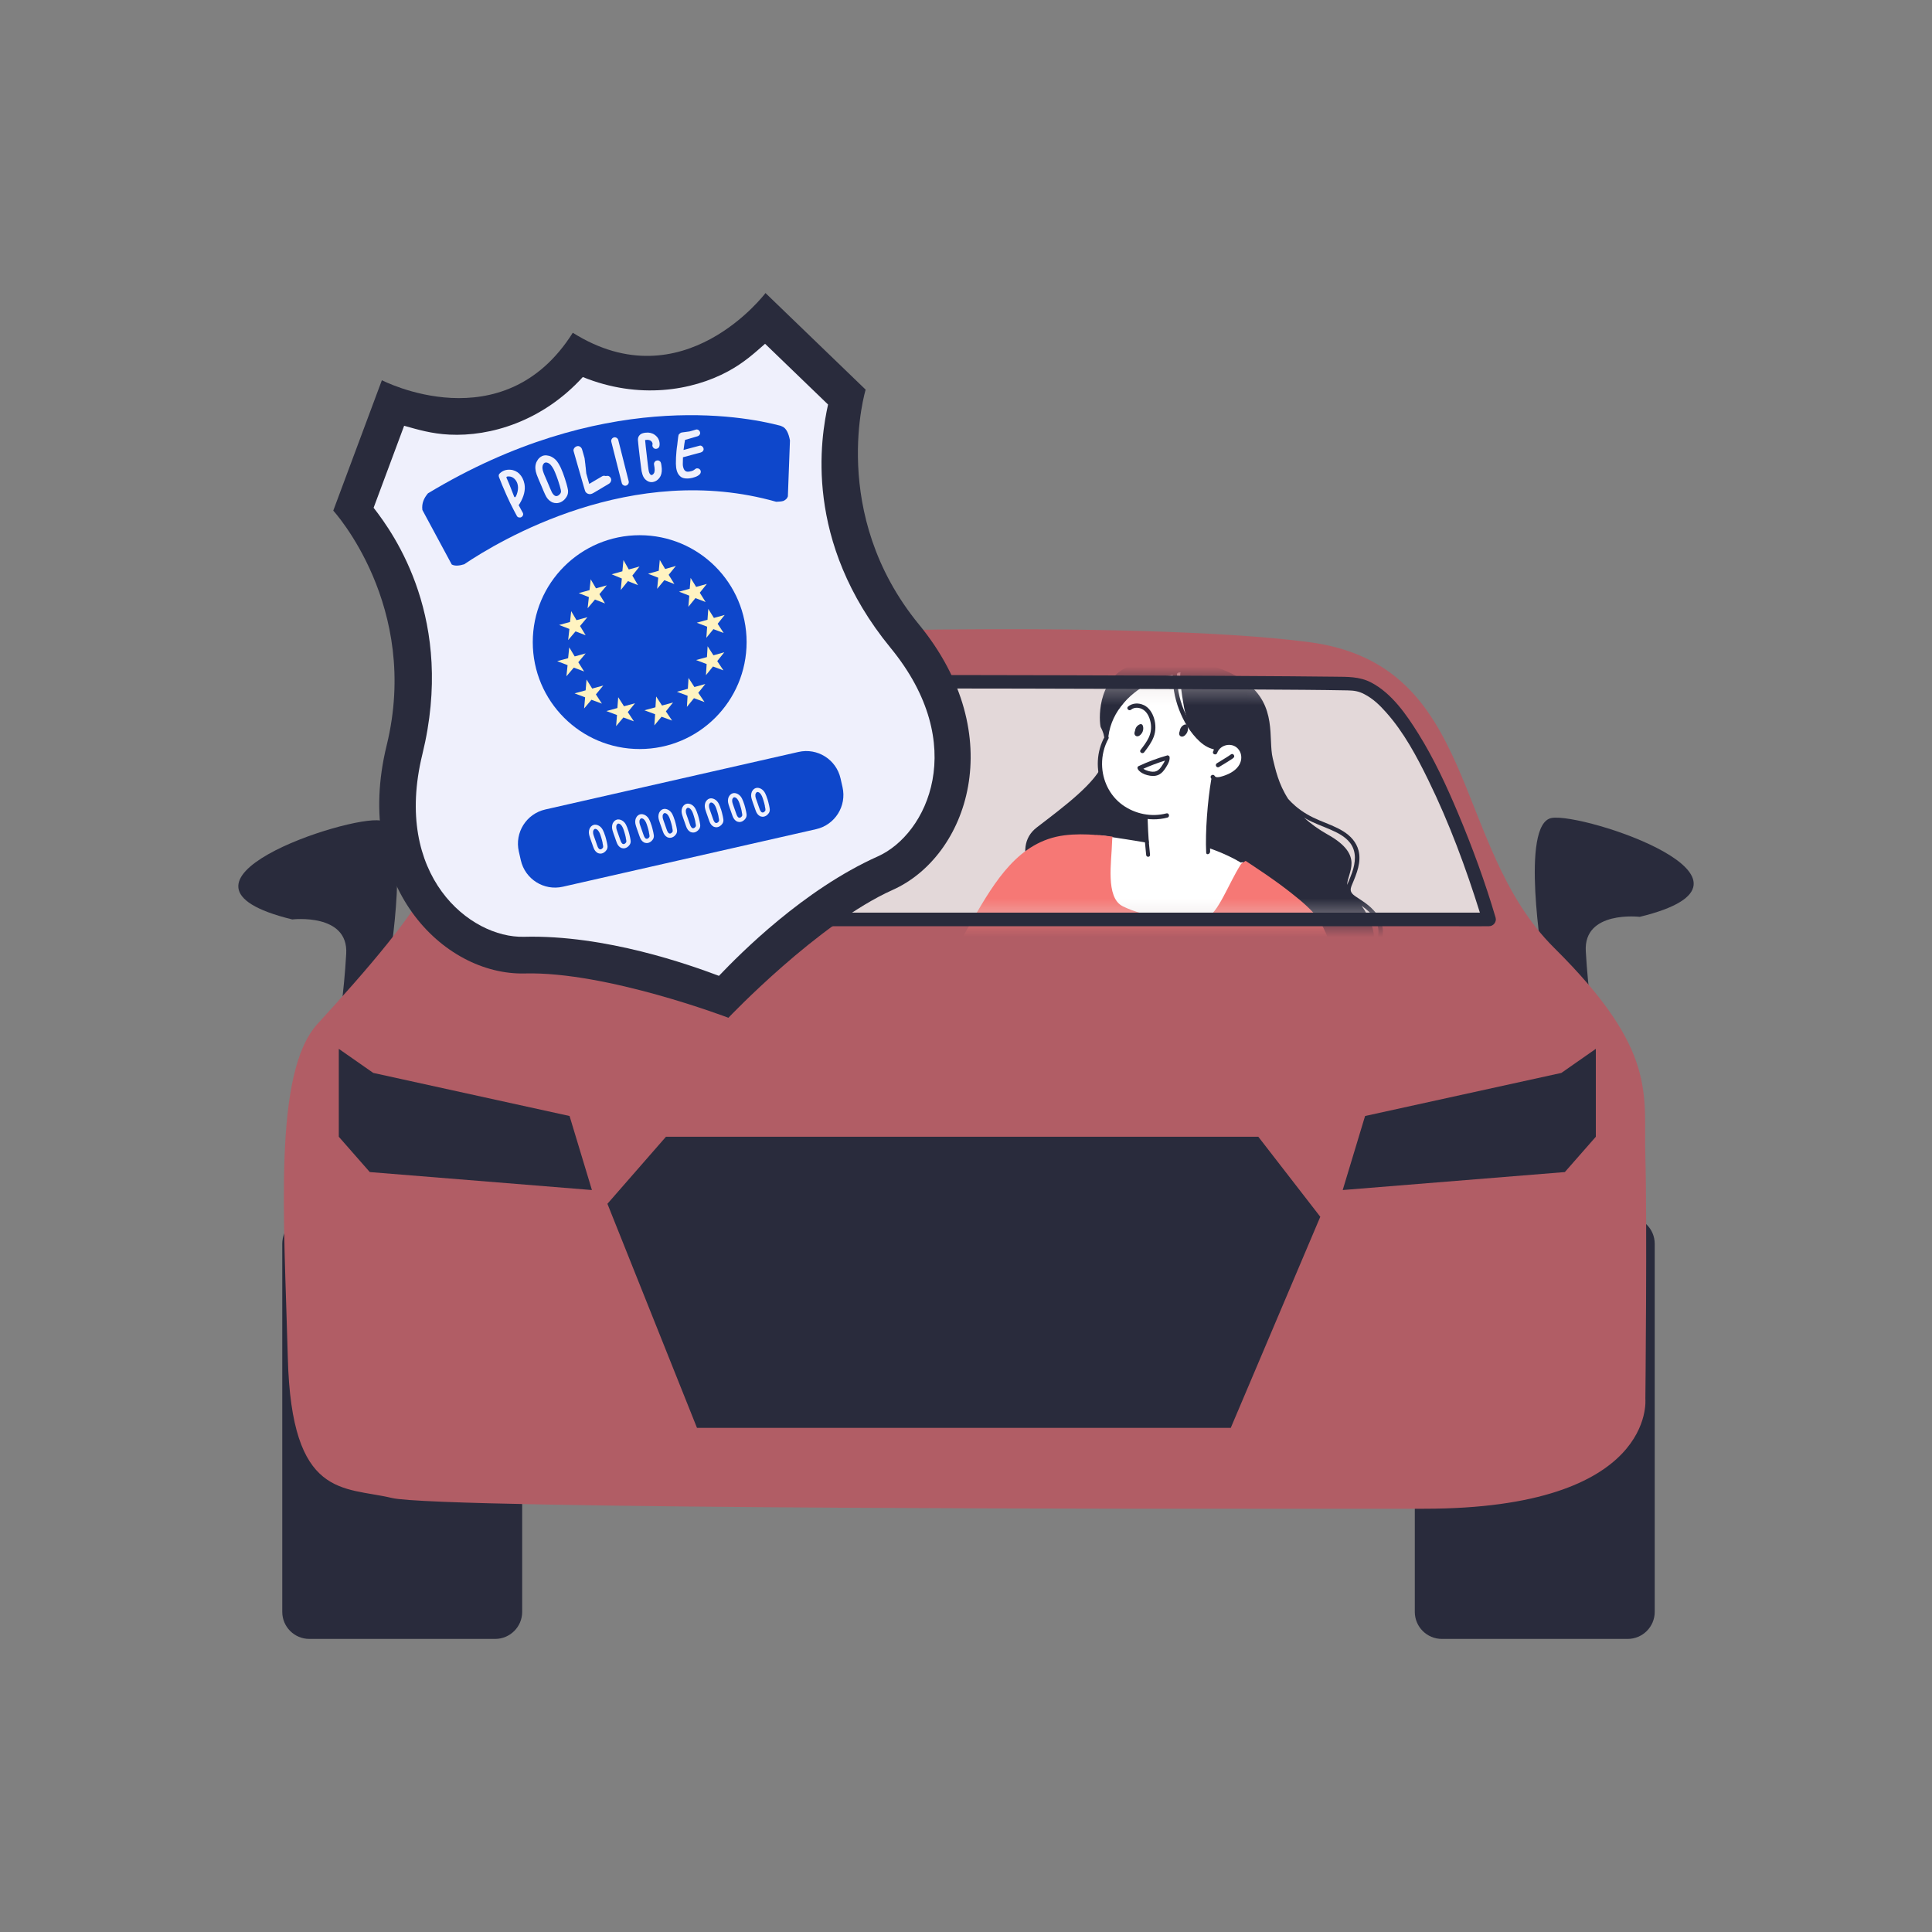 <svg width="100" height="100" viewBox="0 0 100 100" fill="none" xmlns="http://www.w3.org/2000/svg">
<rect x="0" y="0" width="100" height="100" fill="#808080" stroke="none"/>
<path d="M25.628 62.98H16.01C15.237 62.98 14.61 63.607 14.61 64.38V83.43C14.61 84.203 15.237 84.83 16.01 84.83H25.628C26.401 84.83 27.028 84.203 27.028 83.43V64.38C27.028 63.607 26.401 62.98 25.628 62.98Z" fill="#292B3C"/>
<path d="M84.248 62.98H74.63C73.857 62.98 73.23 63.607 73.23 64.38V83.43C73.23 84.203 73.857 84.83 74.63 84.83H84.248C85.021 84.83 85.648 84.203 85.648 83.43V64.38C85.648 63.607 85.021 62.98 84.248 62.98Z" fill="#292B3C"/>
<path d="M79.858 49.744C79.858 49.744 78.662 42.624 80.314 42.338C81.966 42.054 92.62 45.568 84.872 47.456C84.872 47.456 81.96 47.11 82.08 49.232C82.2 51.354 82.464 52.86 82.464 52.86L79.858 49.744Z" fill="#292B3C"/>
<path d="M20.142 49.878C20.142 49.878 21.338 42.758 19.686 42.472C18.034 42.188 7.38 45.702 15.128 47.59C15.128 47.59 18.04 47.244 17.92 49.366C17.8 51.488 17.536 52.994 17.536 52.994L20.142 49.878Z" fill="#292B3C"/>
<path d="M64.636 78.092C64.636 78.092 22.79 78.136 20.288 77.536C17.786 76.936 15.09 77.61 14.898 70.294C14.706 62.978 14.128 55.52 16.438 52.992C18.748 50.464 21.828 47 22.406 45.17C22.984 43.34 25.872 33.812 31.742 33.234C37.614 32.656 58.886 32.078 67.742 33.234C76.598 34.39 75.058 43.722 80.448 49.066C85.838 54.41 85.068 56.624 85.164 59.898C85.26 63.17 85.164 72.412 85.164 72.412C85.164 72.412 85.732 78.092 73.704 78.092C61.676 78.092 64.634 78.092 64.634 78.092H64.636Z" fill="#B15D65"/>
<path d="M36.076 73.906H63.704L68.338 62.98L65.13 58.838H34.47L31.44 62.308L36.076 73.906Z" fill="#292B3C"/>
<path d="M69.498 61.596L70.656 57.764L80.816 55.534L82.6 54.288V58.838L80.996 60.666L69.498 61.596Z" fill="#292B3C"/>
<path d="M30.638 61.596L29.48 57.764L19.32 55.534L17.536 54.288V58.838L19.14 60.666L30.638 61.596Z" fill="#292B3C"/>
<path opacity="0.86" d="M23.33 47.59H77.074C77.074 47.59 73.508 35.48 69.944 35.392C66.38 35.304 32.6 35.214 31.442 35.392C30.284 35.57 28.21 35.3 23.332 47.59H23.33Z" fill="#ECECEC"/>
<mask id="mask0_13167_265142" style="mask-type:luminance" maskUnits="userSpaceOnUse" x="23" y="35" width="55" height="13">
<path d="M23.33 47.59H77.074C77.074 47.59 73.508 35.48 69.944 35.392C66.38 35.304 32.6 35.214 31.442 35.392C30.284 35.57 28.21 35.3 23.332 47.59H23.33Z" fill="white"/>
</mask>
<g mask="url(#mask0_13167_265142)">
<path d="M71.57 48.068C71.518 47.574 71.2 47.17 70.828 46.862C70.626 46.696 70.404 46.56 70.188 46.414C70.096 46.352 69.996 46.282 69.944 46.182C69.87 46.044 69.938 45.892 69.994 45.758C70.222 45.22 70.47 44.616 70.318 44.024C70.206 43.588 69.9 43.258 69.524 43.026C69.136 42.786 68.704 42.634 68.284 42.458C67.838 42.272 67.424 42.04 67.056 41.724C66.922 41.61 66.796 41.486 66.678 41.356C66.17 40.572 66.016 39.816 65.878 39.254C65.63 38.242 66.126 36.522 64.484 35.308C62.844 34.094 59.692 33.706 58.164 34.616C56.636 35.526 56.938 37.666 56.98 37.652C56.98 37.652 57.428 38.404 57.112 39.44C56.794 40.474 55.042 41.772 53.664 42.828C52.286 43.884 53.454 46.126 55.516 47.834C57.578 49.542 67.024 51.738 69.71 50.43C70.11 50.234 70.41 50.018 70.626 49.788C71.244 49.48 71.642 48.762 71.57 48.07V48.068ZM68.738 43.206C68.236 42.922 67.828 42.624 67.496 42.318C67.534 42.342 67.572 42.364 67.612 42.386C68.004 42.608 68.434 42.752 68.846 42.932C69.226 43.096 69.624 43.294 69.882 43.63C70.226 44.082 70.162 44.648 69.986 45.156C69.936 45.298 69.88 45.438 69.822 45.578C69.79 45.652 69.756 45.728 69.73 45.804C69.726 45.162 70.662 44.29 68.738 43.204V43.206ZM70.48 46.886C70.748 47.076 70.996 47.286 71.17 47.576C71.478 48.086 71.368 48.744 71.008 49.196C71.32 48.388 70.922 47.516 70.48 46.886Z" fill="#292B3C"/>
<path d="M62.554 43.864C62.406 43.814 62.75 40.34 62.832 40.35C62.832 40.35 64.352 40.298 64.356 39.388C64.36 38.476 63.584 38.426 63.406 38.478C63.23 38.528 62.968 38.86 62.968 38.86C62.968 38.86 61.564 38.204 61.282 36.596C61 34.988 61.106 34.796 61.106 34.796C61.106 34.796 59.15 35.09 58.476 35.972C57.802 36.854 57.608 36.998 57.514 37.334C57.418 37.67 57.37 37.962 57.37 37.962C57.37 37.962 56.016 40.006 57.812 41.566C58.652 42.296 59.286 42.192 59.286 42.192L59.344 43.536L56.902 43.232L57.236 45.92L58.144 47.522L60.544 48.026H62.66L63.446 46.942L64.236 45.314L64.356 44.656L63.278 44.04L62.556 43.866L62.554 43.864Z" fill="white"/>
<path d="M60.827 34.668C59.437 34.956 58.089 35.732 57.459 37.052C57.3 37.382 57.197 37.728 57.148 38.092C57.13 38.234 57.352 38.24 57.373 38.098C57.544 36.79 58.542 35.772 59.711 35.254C60.084 35.088 60.478 34.968 60.88 34.886C61.02 34.856 60.971 34.638 60.831 34.668H60.827Z" fill="#292B3C"/>
<path d="M60.374 42.1C59.594 42.306 58.744 42.13 58.094 41.658C57.428 41.174 57.052 40.382 57.042 39.564C57.038 39.102 57.146 38.642 57.372 38.238C57.442 38.112 57.254 37.992 57.184 38.118C56.748 38.896 56.708 39.854 57.046 40.674C57.382 41.492 58.116 42.09 58.966 42.312C59.444 42.436 59.95 42.444 60.426 42.318C60.564 42.282 60.514 42.064 60.376 42.1H60.374Z" fill="#292B3C"/>
<path d="M64.328 38.718C64.148 38.444 63.836 38.294 63.512 38.334C63.186 38.376 62.896 38.598 62.786 38.908C62.738 39.044 62.952 39.11 63 38.974C63.156 38.538 63.754 38.408 64.07 38.746C64.258 38.946 64.296 39.236 64.194 39.486C64.09 39.738 63.87 39.918 63.632 40.036C63.484 40.11 63.324 40.168 63.164 40.208C63.078 40.228 62.924 40.258 62.872 40.162C62.804 40.036 62.606 40.14 62.674 40.266C62.84 40.57 63.258 40.424 63.506 40.332C63.84 40.208 64.162 40.008 64.34 39.69C64.512 39.386 64.524 39.014 64.33 38.716L64.328 38.718Z" fill="#292B3C"/>
<path d="M63.832 39.044C63.776 39.008 63.716 39.03 63.678 39.078C63.704 39.046 63.666 39.082 63.656 39.088C63.642 39.098 63.628 39.106 63.614 39.116C63.584 39.136 63.554 39.156 63.524 39.174C63.466 39.212 63.408 39.248 63.35 39.284C63.23 39.358 63.11 39.43 62.99 39.504C62.938 39.536 62.914 39.6 62.944 39.656C62.97 39.708 63.044 39.734 63.094 39.702C63.224 39.624 63.354 39.546 63.482 39.466C63.546 39.426 63.608 39.386 63.67 39.346C63.738 39.302 63.816 39.262 63.866 39.2C63.904 39.154 63.878 39.076 63.832 39.046V39.044Z" fill="#292B3C"/>
<path d="M62.966 38.58C62.408 38.53 61.994 37.998 61.708 37.566C61.36 37.04 61.12 36.448 61.002 35.828C60.934 35.472 60.91 35.11 60.928 34.748C60.934 34.604 60.712 34.598 60.704 34.742C60.672 35.424 60.788 36.104 61.032 36.74C61.262 37.338 61.616 37.94 62.092 38.376C62.336 38.6 62.624 38.772 62.96 38.802C63.104 38.816 63.11 38.592 62.966 38.578V38.58Z" fill="#292B3C"/>
<path d="M61.406 37.508C61.392 37.5 61.378 37.496 61.362 37.496C61.342 37.496 61.324 37.5 61.306 37.508C61.226 37.538 61.154 37.606 61.112 37.682C61.084 37.734 61.068 37.788 61.062 37.844C61.05 37.878 61.038 37.91 61.034 37.948C61.028 37.996 61.042 38.046 61.074 38.082C61.122 38.136 61.2 38.138 61.262 38.108C61.322 38.078 61.374 38.026 61.412 37.97C61.446 37.922 61.47 37.864 61.48 37.806C61.494 37.732 61.494 37.654 61.468 37.582C61.456 37.548 61.44 37.522 61.406 37.506V37.508Z" fill="#292B3C"/>
<path d="M59.092 37.492C59.078 37.484 59.064 37.48 59.048 37.48C59.028 37.48 59.01 37.484 58.992 37.492C58.912 37.522 58.84 37.59 58.798 37.666C58.77 37.718 58.754 37.772 58.748 37.828C58.736 37.862 58.724 37.894 58.72 37.932C58.714 37.98 58.728 38.03 58.76 38.066C58.808 38.12 58.886 38.122 58.948 38.092C59.008 38.062 59.06 38.01 59.098 37.954C59.132 37.906 59.156 37.848 59.166 37.79C59.18 37.716 59.18 37.638 59.154 37.566C59.142 37.532 59.126 37.506 59.092 37.49V37.492Z" fill="#292B3C"/>
<path d="M59.196 36.494C58.934 36.37 58.618 36.382 58.39 36.57C58.278 36.662 58.43 36.826 58.542 36.734C58.72 36.588 58.984 36.612 59.17 36.732C59.392 36.874 59.504 37.14 59.554 37.388C59.608 37.66 59.576 37.926 59.458 38.178C59.348 38.41 59.19 38.614 59.036 38.816C58.948 38.93 59.138 39.05 59.224 38.936C59.414 38.688 59.604 38.434 59.716 38.138C59.83 37.834 59.828 37.5 59.736 37.19C59.65 36.902 59.478 36.624 59.198 36.492L59.196 36.494Z" fill="#292B3C"/>
<path d="M60.404 39.104C59.9 39.248 59.408 39.432 58.934 39.654C58.864 39.686 58.862 39.758 58.894 39.808C58.898 39.818 58.902 39.828 58.91 39.836C59.024 39.986 59.2 40.072 59.378 40.12C59.572 40.172 59.778 40.19 59.964 40.106C60.138 40.026 60.262 39.866 60.358 39.706C60.456 39.546 60.558 39.378 60.538 39.184C60.532 39.126 60.456 39.086 60.404 39.1V39.104ZM60.158 39.61C60.084 39.73 59.994 39.852 59.86 39.91C59.726 39.97 59.57 39.944 59.432 39.906C59.34 39.88 59.254 39.844 59.18 39.79C59.544 39.628 59.916 39.488 60.296 39.37C60.262 39.458 60.198 39.544 60.158 39.61Z" fill="#292B3C"/>
<path d="M62.897 40.348C62.712 41.42 62.583 43.01 62.636 44.064C62.645 44.21 62.438 44.28 62.432 44.132C62.379 43.056 62.505 41.448 62.693 40.354C62.718 40.204 62.925 40.198 62.898 40.348H62.897Z" fill="#292B3C"/>
<path d="M59.202 42.29C59.202 42.36 59.204 42.43 59.206 42.502C59.214 42.802 59.228 43.102 59.248 43.402C59.252 43.47 59.258 43.538 59.264 43.608C59.282 43.824 59.302 44.042 59.326 44.258C59.34 44.386 59.54 44.372 59.526 44.244C59.504 44.042 59.484 43.84 59.468 43.636C59.462 43.568 59.458 43.5 59.452 43.432C59.432 43.144 59.418 42.856 59.408 42.566C59.406 42.496 59.404 42.428 59.402 42.358C59.334 42.34 59.268 42.318 59.2 42.294L59.202 42.29Z" fill="#292B3C"/>
<path d="M62.534 43.674L62.462 43.86C62.476 43.866 63.372 44.138 64.236 44.652C64.302 44.616 64.366 44.576 64.43 44.536C63.508 43.974 62.55 43.678 62.534 43.674Z" fill="#292B3C"/>
<path d="M57.302 43.086C57.314 43.156 57.328 43.228 57.346 43.296C58.016 43.396 58.684 43.504 59.224 43.594C59.308 43.608 59.388 43.62 59.466 43.634C59.456 43.564 59.446 43.494 59.436 43.424C59.358 43.412 59.278 43.398 59.194 43.384C58.644 43.294 57.972 43.186 57.3 43.086H57.302Z" fill="#292B3C"/>
<path d="M54.456 53.926C55.054 55.384 55.648 56.844 56.258 58.296C56.388 58.604 56.544 58.914 56.824 59.116C57.096 59.312 57.442 59.376 57.764 59.438C58.44 59.572 59.126 59.65 59.816 59.664C61.214 59.696 62.628 59.484 63.948 59.018C64.498 58.824 65.086 58.536 65.358 57.992C65.616 57.472 65.498 56.896 65.398 56.352C65.348 56.078 65.302 55.802 65.324 55.522C65.35 55.194 65.504 54.92 65.68 54.652C66.046 54.094 66.372 53.518 66.642 52.908C67.178 51.688 67.51 50.342 67.542 49.008C67.572 47.822 67.238 46.5 66.24 45.782C66.246 45.782 66.254 45.784 66.26 45.784C65.752 45.412 65.216 45.048 64.73 44.728C64.642 44.67 64.556 44.616 64.474 44.56C64.39 44.62 64.28 44.654 64.224 44.742C63.602 45.708 63.022 47.338 62.438 47.492C61.286 47.794 59.218 47.464 58.108 46.906C57.208 46.456 57.538 44.58 57.56 43.592C57.562 43.496 57.57 43.398 57.584 43.302C57.492 43.29 57.398 43.278 57.3 43.268C57.292 43.266 57.284 43.264 57.276 43.264C57.104 43.244 56.924 43.226 56.74 43.214C56.604 43.252 56.46 43.268 56.322 43.28C55.894 43.314 55.45 43.316 55.096 43.524C54.97 43.598 54.854 43.7 54.756 43.838C54.658 43.976 54.586 44.128 54.496 44.27C54.408 44.41 54.302 44.532 54.19 44.652C53.954 44.902 53.732 45.146 53.582 45.458C53.288 46.072 53.172 46.792 53.102 47.466C53.028 48.174 53.04 48.888 53.134 49.594C53.33 51.098 53.886 52.526 54.458 53.922L54.456 53.926Z" fill="#F67875"/>
<path d="M53.48 55.238C53.546 55.308 53.61 55.38 53.676 55.45C53.736 55.374 53.796 55.298 53.856 55.22C54.596 54.26 55.284 53.26 55.876 52.198C55.902 52.152 55.9 52.108 55.882 52.068C56.232 51.44 56.526 50.78 56.758 50.098C57.216 48.744 57.434 47.304 57.382 45.876C57.354 45.074 57.252 44.2 56.876 43.476C56.812 43.354 56.726 43.278 56.608 43.246C56.652 43.238 56.696 43.228 56.74 43.216C56.192 43.176 55.638 43.166 55.092 43.236C52.722 43.536 51.488 45.648 50.396 47.512C49.942 48.288 49.404 49.252 48.88 50.214C48.834 50.3 46.62 54.28 46.574 54.364C46.574 54.364 45.868 56.028 45.83 56.622C45.792 57.216 45.416 58.024 46.048 59.238C46.68 60.452 48.2 60.748 48.2 60.748L53.484 55.234L53.48 55.238Z" fill="#F67875"/>
<path d="M63.456 55.746L63.414 55.462L63.088 53.26C63.082 53.25 63.078 53.238 63.076 53.224C62.836 51.712 62.114 50.174 62.556 48.63C62.76 47.918 63.192 47.284 63.722 46.77C64.01 46.492 64.33 46.236 64.682 46.044C65.008 45.866 65.356 45.768 65.72 45.756C65.788 45.754 65.858 45.754 65.928 45.756C66.04 45.762 66.15 45.772 66.26 45.788C66.448 45.924 66.632 46.062 66.806 46.2C67.452 46.702 67.994 47.192 68.246 47.578C68.98 48.702 69.388 50.712 69.78 52.656C69.848 52.99 69.916 53.324 69.984 53.654C70.084 54.128 70.202 54.696 70.296 55.318C70.31 55.412 70.324 55.508 70.338 55.606C70.338 55.606 70.492 56.58 70.456 57.334C70.42 58.088 70.42 58.798 70.144 59.512C69.868 60.226 69.606 61.09 68.806 61.714C68.006 62.338 67.748 62.738 66.126 63.162C64.504 63.586 61.78 63.162 61.78 63.162C61.78 63.162 62.38 58.116 61.888 57.656C61.888 57.656 63.82 57.714 63.884 57.456C63.948 57.198 63.452 55.75 63.452 55.75L63.456 55.746Z" fill="#F67875"/>
</g>
<path d="M23.33 47.94H41.522C44.098 47.94 46.676 47.94 49.252 47.94H74.886C75.586 47.94 76.286 47.952 76.986 47.94C77.016 47.94 77.044 47.94 77.074 47.94C77.298 47.94 77.476 47.716 77.412 47.496C76.87 45.658 76.206 43.844 75.462 42.078C74.87 40.672 74.226 39.278 73.418 37.982C72.798 36.988 72.034 35.878 70.966 35.324C70.366 35.012 69.742 35.034 69.088 35.026C68.324 35.016 67.558 35.01 66.794 35.004C64.384 34.986 61.976 34.974 59.566 34.966C56.522 34.954 53.478 34.946 50.434 34.942C47.426 34.938 44.416 34.936 41.408 34.942C39.078 34.946 36.748 34.952 34.42 34.974C33.712 34.98 33.004 34.988 32.296 35.004C31.96 35.012 31.622 35.014 31.288 35.062C31.188 35.076 31.394 35.048 31.276 35.062C31.212 35.07 31.146 35.078 31.082 35.088C31.006 35.098 30.93 35.11 30.856 35.126C30.678 35.16 30.506 35.212 30.336 35.282C29.768 35.512 29.284 35.902 28.862 36.34C28.118 37.112 27.52 38.026 26.976 38.944C26.03 40.54 25.234 42.224 24.488 43.918C23.968 45.1 23.474 46.296 22.996 47.496C22.83 47.914 23.506 48.096 23.67 47.682C24.528 45.522 25.436 43.376 26.486 41.302C27.112 40.066 27.786 38.836 28.612 37.72C28.742 37.544 28.852 37.404 29.02 37.206C29.148 37.056 29.28 36.91 29.418 36.77C29.536 36.652 29.658 36.536 29.786 36.428C29.816 36.404 29.846 36.378 29.876 36.354C29.89 36.344 29.902 36.332 29.916 36.322C29.974 36.276 29.85 36.372 29.908 36.328C29.964 36.286 30.02 36.246 30.076 36.208C30.178 36.14 30.282 36.076 30.392 36.02C30.436 35.996 30.482 35.976 30.526 35.954C30.582 35.928 30.584 35.93 30.52 35.954C30.546 35.944 30.57 35.934 30.596 35.924C30.762 35.864 30.93 35.818 31.102 35.788C31.136 35.782 31.17 35.776 31.204 35.772C31.264 35.762 31.362 35.75 31.238 35.766C31.33 35.754 31.424 35.746 31.514 35.728C31.59 35.714 31.388 35.736 31.482 35.732C31.506 35.732 31.528 35.728 31.552 35.726C31.62 35.72 31.688 35.718 31.758 35.716C32.292 35.694 32.826 35.688 33.362 35.682C35.422 35.654 37.482 35.648 39.54 35.642C42.424 35.634 45.306 35.634 48.19 35.636C51.254 35.638 54.318 35.644 57.38 35.654C59.988 35.662 62.598 35.672 65.206 35.69C66.72 35.7 68.236 35.704 69.75 35.734C70.092 35.74 70.33 35.78 70.61 35.926C71.066 36.162 71.4 36.482 71.756 36.884C72.664 37.906 73.334 39.158 73.932 40.384C75.014 42.594 75.874 44.92 76.608 47.268C76.65 47.406 76.694 47.544 76.734 47.682L77.072 47.238H25.518C24.818 47.238 24.118 47.226 23.418 47.238C23.388 47.238 23.36 47.238 23.33 47.238C22.88 47.238 22.878 47.938 23.33 47.938V47.94Z" fill="#292B3C"/>
<path d="M29.648 17.222C26.046 22.942 19.766 19.68 19.766 19.68L17.25 26.43C17.25 26.43 21.782 31.368 20.012 38.588C18.244 45.808 22.93 50.496 27.166 50.386C31.402 50.276 37.702 52.68 37.702 52.68C37.702 52.68 42.344 47.79 46.212 46.058C50.08 44.326 52.282 38.074 47.568 32.326C42.852 26.578 44.806 20.168 44.806 20.168L39.622 15.168C39.622 15.168 35.366 20.822 29.646 17.222H29.648Z" fill="#292B3C"/>
<path d="M30.168 19.514C28.07 21.818 25.37 22.6 23.262 22.496C22.328 22.45 21.616 22.232 20.918 22.038L19.338 26.282C20.408 27.654 23.566 32.086 21.862 39.042C20.324 45.324 24.322 48.56 27.12 48.488C31.344 48.378 35.718 49.948 37.212 50.51C38.316 49.356 41.582 46.052 45.438 44.326C47.994 43.182 50.2 38.536 46.098 33.536C41.556 27.998 42.486 22.638 42.86 20.938L39.6 17.794C39.056 18.272 38.506 18.776 37.684 19.22C35.828 20.226 33.054 20.686 30.168 19.516V19.514Z" fill="#EFF0FC"/>
<path d="M40.558 25.924C40.618 25.896 40.672 25.858 40.72 25.806C40.744 25.772 40.764 25.734 40.78 25.694L40.888 22.798C40.826 22.454 40.702 22.148 40.466 22.066C40.44 22.058 40.418 22.046 40.394 22.036C38.432 21.516 31.086 20.14 22.15 25.536C21.948 25.778 21.818 26.046 21.862 26.396L23.382 29.218C23.548 29.308 23.78 29.282 24.024 29.208C25.848 27.978 32.728 23.856 40.176 25.972C40.306 25.964 40.448 25.962 40.556 25.926L40.558 25.924Z" fill="#0E47CB"/>
<path d="M41.332 38.92L28.223 41.899C27.244 42.121 26.632 43.094 26.854 44.072L26.958 44.528C27.18 45.506 28.153 46.119 29.131 45.897L42.241 42.918C43.219 42.696 43.831 41.723 43.609 40.745L43.506 40.289C43.283 39.311 42.31 38.698 41.332 38.92Z" fill="#0E47CB"/>
<path d="M33.11 38.77C36.166 38.77 38.644 36.292 38.644 33.236C38.644 30.18 36.166 27.702 33.11 27.702C30.054 27.702 27.576 30.18 27.576 33.236C27.576 36.292 30.054 38.77 33.11 38.77Z" fill="#0E47CB"/>
<path d="M32.546 29.476L33.102 29.322L32.73 29.792L33.024 30.29L32.502 30.078L32.13 30.54L32.186 29.944L31.66 29.724L32.214 29.57L32.27 28.988L32.546 29.476Z" fill="#FFF3C1"/>
<path d="M34.266 36.518L34.836 36.362L34.466 36.82L34.788 37.298L34.242 37.098L33.87 37.546L33.91 36.97L33.356 36.764L33.926 36.61L33.962 36.05L34.266 36.518Z" fill="#FFF3C1"/>
<path d="M35.942 35.56L36.508 35.404L36.142 35.86L36.466 36.338L35.92 36.138L35.554 36.588L35.59 36.012L35.038 35.806L35.604 35.652L35.638 35.09L35.942 35.56Z" fill="#FFF3C1"/>
<path d="M34.428 29.45L34.982 29.294L34.61 29.752L34.906 30.23L34.386 30.03L34.014 30.478L34.07 29.902L33.544 29.698L34.098 29.542L34.15 28.982L34.428 29.45Z" fill="#FFF3C1"/>
<path d="M36.032 30.378L36.586 30.224L36.22 30.68L36.522 31.16L35.996 30.958L35.63 31.408L35.678 30.832L35.148 30.626L35.7 30.472L35.746 29.912L36.032 30.378Z" fill="#FFF3C1"/>
<path d="M36.928 33.918L37.488 33.762L37.124 34.22L37.444 34.698L36.904 34.498L36.54 34.948L36.576 34.372L36.03 34.164L36.592 34.01L36.626 33.45L36.928 33.918Z" fill="#FFF3C1"/>
<path d="M36.952 31.984L37.51 31.83L37.146 32.286L37.458 32.764L36.926 32.564L36.56 33.014L36.602 32.438L36.064 32.232L36.62 32.078L36.66 31.516L36.952 31.984Z" fill="#FFF3C1"/>
<path d="M30.848 30.452L31.406 30.298L31.026 30.754L31.316 31.234L30.796 31.032L30.416 31.482L30.48 30.906L29.956 30.7L30.514 30.544L30.574 29.984L30.848 30.452Z" fill="#FFF3C1"/>
<path d="M29.84 32.1L30.404 31.946L30.022 32.402L30.314 32.882L29.79 32.68L29.408 33.13L29.472 32.554L28.94 32.348L29.504 32.194L29.564 31.632L29.84 32.1Z" fill="#FFF3C1"/>
<path d="M29.746 33.976L30.314 33.82L29.932 34.278L30.234 34.756L29.7 34.556L29.318 35.004L29.378 34.428L28.84 34.222L29.406 34.068L29.464 33.508L29.746 33.976Z" fill="#FFF3C1"/>
<path d="M30.652 35.64L31.224 35.484L30.844 35.942L31.154 36.42L30.614 36.22L30.234 36.67L30.286 36.094L29.74 35.888L30.312 35.732L30.36 35.172L30.652 35.64Z" fill="#FFF3C1"/>
<path d="M32.298 36.556L32.868 36.402L32.494 36.858L32.81 37.336L32.266 37.136L31.89 37.586L31.936 37.01L31.386 36.804L31.956 36.648L31.998 36.088L32.298 36.556Z" fill="#FFF3C1"/>
<path d="M26.878 24.52C27.014 24.658 27.104 24.832 27.146 25.048C27.206 25.36 27.12 25.708 26.888 26.088C26.876 26.108 26.86 26.126 26.844 26.142C26.9 26.248 26.956 26.354 27.014 26.458C27.022 26.472 27.03 26.484 27.036 26.496C27.04 26.502 27.044 26.512 27.052 26.524C27.058 26.538 27.064 26.548 27.066 26.556C27.084 26.594 27.084 26.632 27.066 26.676C27.048 26.72 27.018 26.75 26.982 26.768C26.946 26.788 26.904 26.792 26.858 26.782C26.812 26.772 26.78 26.75 26.758 26.714C26.706 26.62 26.654 26.522 26.602 26.422C26.462 26.158 26.334 25.892 26.214 25.622C26.056 25.268 25.928 24.96 25.83 24.7C25.802 24.624 25.81 24.564 25.854 24.518C26.002 24.364 26.192 24.296 26.422 24.314C26.508 24.32 26.59 24.342 26.67 24.378C26.75 24.414 26.82 24.462 26.88 24.52H26.878ZM26.786 25.046C26.754 24.94 26.7 24.85 26.622 24.778C26.546 24.706 26.454 24.666 26.35 24.66C26.238 24.654 26.194 24.678 26.218 24.734C26.262 24.828 26.304 24.924 26.344 25.022C26.384 25.12 26.434 25.246 26.492 25.398C26.552 25.55 26.59 25.648 26.606 25.69C26.64 25.774 26.686 25.748 26.74 25.61C26.764 25.548 26.782 25.486 26.794 25.424C26.822 25.288 26.82 25.162 26.784 25.046H26.786Z" fill="#EFF0FC"/>
<path d="M29.134 24.47C29.206 24.664 29.27 24.858 29.326 25.054C29.368 25.206 29.392 25.312 29.4 25.372C29.412 25.494 29.392 25.602 29.336 25.696C29.274 25.802 29.2 25.884 29.112 25.942C29.006 26.012 28.9 26.044 28.796 26.042C28.728 26.042 28.662 26.028 28.6 26.006C28.56 25.99 28.514 25.962 28.464 25.926C28.39 25.872 28.326 25.798 28.272 25.706C28.236 25.644 28.188 25.542 28.128 25.4L28.01 25.118C27.982 25.054 27.942 24.96 27.888 24.836C27.834 24.706 27.798 24.618 27.782 24.572C27.742 24.46 27.718 24.358 27.712 24.266C27.702 24.156 27.716 24.048 27.756 23.942C27.77 23.91 27.79 23.87 27.82 23.824C27.846 23.78 27.872 23.746 27.898 23.72C27.932 23.688 27.958 23.666 27.974 23.654C27.992 23.642 28.02 23.626 28.056 23.608C28.124 23.576 28.2 23.564 28.286 23.57C28.372 23.578 28.452 23.598 28.528 23.634C28.604 23.67 28.676 23.718 28.74 23.778C28.804 23.838 28.862 23.91 28.91 23.994C28.96 24.078 28.998 24.154 29.03 24.22C29.06 24.286 29.094 24.37 29.132 24.466L29.134 24.47ZM28.96 25.104C28.916 24.95 28.864 24.796 28.806 24.642C28.748 24.488 28.696 24.368 28.652 24.28C28.606 24.198 28.558 24.128 28.51 24.07C28.45 24.004 28.384 23.962 28.312 23.944C28.268 23.932 28.228 23.936 28.194 23.952C28.152 23.974 28.118 24.022 28.09 24.096C28.084 24.122 28.08 24.15 28.076 24.176C28.076 24.228 28.08 24.28 28.092 24.334C28.108 24.398 28.132 24.47 28.166 24.554C28.18 24.586 28.246 24.742 28.368 25.024C28.404 25.106 28.438 25.188 28.47 25.268C28.514 25.37 28.546 25.442 28.564 25.478C28.588 25.522 28.614 25.562 28.644 25.596C28.662 25.616 28.682 25.634 28.706 25.65C28.72 25.656 28.736 25.664 28.752 25.672C28.764 25.672 28.778 25.676 28.788 25.678C28.8 25.678 28.814 25.678 28.828 25.674C28.846 25.668 28.864 25.662 28.882 25.656C28.904 25.642 28.928 25.626 28.95 25.606C28.97 25.586 28.99 25.562 29.008 25.538C29.018 25.522 29.024 25.504 29.03 25.488C29.032 25.476 29.034 25.464 29.038 25.45C29.038 25.416 29.032 25.38 29.024 25.338C29.008 25.272 28.988 25.194 28.962 25.102L28.96 25.104Z" fill="#EFF0FC"/>
<path d="M31.476 24.63C31.536 24.65 31.582 24.688 31.61 24.742C31.64 24.796 31.644 24.852 31.622 24.91C31.6 24.968 31.564 25.014 31.51 25.044C31.44 25.086 31.334 25.15 31.194 25.232C31.052 25.314 30.948 25.378 30.878 25.42L30.726 25.51C30.666 25.546 30.616 25.566 30.576 25.572C30.514 25.582 30.458 25.572 30.404 25.544C30.35 25.516 30.312 25.474 30.286 25.418C30.278 25.4 30.26 25.336 30.228 25.228C30.184 25.08 30.126 24.876 30.052 24.616C30.012 24.478 29.952 24.268 29.872 23.99C29.792 23.71 29.732 23.502 29.692 23.36C29.674 23.302 29.684 23.248 29.722 23.196C29.76 23.144 29.808 23.112 29.866 23.096C29.926 23.08 29.98 23.09 30.03 23.126C30.08 23.162 30.114 23.21 30.13 23.27C30.146 23.32 30.168 23.396 30.196 23.496C30.224 23.596 30.246 23.668 30.258 23.716V23.722V23.728V23.732L30.262 23.736V23.74V23.746V23.752V23.756V23.762V23.766H30.266V23.77V23.774V23.78V23.786V23.79V23.796L30.27 23.8V23.806V23.81V23.816V23.822V23.826V23.832H30.274V23.836V23.842V23.846V23.852V23.858V23.862L30.278 23.866V23.87V23.876V23.882V23.886V23.892V23.896L30.282 23.9V23.904V23.91V23.916V23.92V23.926V23.93H30.286V23.934V23.938V23.944V23.95V23.954V23.96L30.29 23.964V23.97V23.974V23.98V23.986V23.99V23.996H30.294V24V24.006V24.01V24.016V24.022V24.026L30.298 24.03V24.034V24.04V24.046V24.05V24.056V24.06H30.302V24.064V24.068V24.074V24.08V24.084V24.09L30.304 24.094V24.1V24.104V24.11V24.116V24.12V24.126H30.308V24.13V24.136V24.14V24.146V24.152V24.156L30.312 24.16V24.164V24.17V24.174V24.18V24.186V24.19H30.316V24.194V24.198V24.204V24.21V24.214V24.22L30.32 24.224V24.23V24.234V24.24V24.246V24.25V24.256H30.322V24.26V24.266V24.27V24.276V24.282V24.286L30.326 24.29V24.294V24.3V24.304V24.31V24.316V24.32H30.328V24.324V24.328V24.334V24.338V24.344V24.35L30.332 24.354V24.36V24.364V24.37V24.376V24.38V24.386H30.334V24.39V24.396V24.4V24.406V24.412V24.416L30.338 24.42V24.424V24.43V24.434V24.44V24.446V24.45H30.342V24.454V24.458V24.464V24.468V24.474V24.48V24.484H30.344V24.488V24.492V24.5C30.36 24.556 30.386 24.646 30.42 24.768C30.454 24.89 30.48 24.982 30.498 25.046C30.506 25.042 30.514 25.038 30.52 25.034C30.566 25.006 30.638 24.964 30.732 24.908C30.878 24.824 31.022 24.738 31.168 24.652C31.22 24.622 31.276 24.618 31.336 24.638L31.476 24.63Z" fill="#EFF0FC"/>
<path d="M31.772 22.642C31.818 22.628 31.864 22.634 31.912 22.66C31.958 22.688 31.988 22.724 32 22.77C32.028 22.878 32.066 23.034 32.118 23.236C32.17 23.446 32.246 23.742 32.342 24.126C32.44 24.51 32.506 24.77 32.54 24.906C32.552 24.956 32.546 25.002 32.52 25.046C32.494 25.088 32.458 25.118 32.41 25.134C32.362 25.15 32.316 25.142 32.27 25.116C32.224 25.088 32.196 25.052 32.184 25.006C32.156 24.898 32.116 24.742 32.066 24.54C32.018 24.354 31.948 24.076 31.854 23.704C31.76 23.334 31.69 23.054 31.642 22.868C31.63 22.818 31.636 22.772 31.66 22.73C31.684 22.688 31.722 22.658 31.77 22.642H31.772Z" fill="#EFF0FC"/>
<path d="M33.778 22.994C33.778 22.978 33.776 22.964 33.774 22.948C33.768 22.93 33.76 22.91 33.752 22.892C33.742 22.876 33.73 22.858 33.716 22.842C33.702 22.828 33.686 22.816 33.67 22.806C33.648 22.794 33.628 22.786 33.604 22.778C33.574 22.77 33.544 22.766 33.514 22.764C33.478 22.764 33.442 22.768 33.406 22.774C33.4 22.776 33.394 22.778 33.39 22.78C33.39 22.786 33.394 22.828 33.404 22.908C33.408 22.95 33.414 23.012 33.422 23.098C33.446 23.326 33.472 23.552 33.5 23.776C33.512 23.876 33.524 23.99 33.54 24.114C33.56 24.268 33.574 24.364 33.584 24.402C33.594 24.44 33.608 24.476 33.624 24.508C33.634 24.524 33.644 24.54 33.656 24.552C33.664 24.56 33.672 24.568 33.682 24.574C33.69 24.578 33.696 24.582 33.706 24.586C33.712 24.586 33.716 24.588 33.722 24.586H33.742C33.752 24.582 33.762 24.578 33.77 24.574C33.784 24.564 33.796 24.556 33.808 24.546C33.822 24.532 33.834 24.516 33.844 24.5C33.854 24.482 33.862 24.464 33.87 24.448C33.878 24.412 33.884 24.372 33.886 24.332C33.886 24.262 33.876 24.164 33.852 24.038C33.844 23.994 33.856 23.948 33.892 23.902C33.918 23.864 33.958 23.842 34.016 23.834C34.064 23.826 34.108 23.84 34.152 23.872C34.188 23.902 34.21 23.944 34.22 23.998C34.23 24.048 34.234 24.084 34.238 24.11C34.272 24.324 34.256 24.496 34.194 24.63C34.156 24.71 34.102 24.782 34.028 24.842C33.964 24.896 33.884 24.932 33.79 24.95C33.75 24.956 33.708 24.958 33.658 24.95C33.61 24.942 33.566 24.928 33.528 24.906C33.444 24.86 33.378 24.8 33.33 24.726C33.298 24.678 33.272 24.62 33.252 24.556C33.232 24.49 33.218 24.438 33.21 24.396C33.204 24.356 33.194 24.292 33.184 24.21C33.138 23.868 33.098 23.53 33.06 23.192C33.052 23.106 33.042 23.022 33.034 22.942C33.034 22.932 33.032 22.914 33.03 22.89C33.028 22.866 33.026 22.848 33.024 22.834C33.024 22.822 33.022 22.806 33.02 22.786C33.018 22.766 33.02 22.748 33.02 22.73C33.02 22.712 33.024 22.696 33.026 22.68C33.034 22.642 33.044 22.614 33.056 22.594C33.074 22.56 33.1 22.526 33.134 22.496C33.166 22.468 33.206 22.444 33.258 22.428C33.348 22.4 33.444 22.388 33.544 22.39C33.622 22.394 33.702 22.412 33.78 22.444C33.858 22.478 33.932 22.532 34 22.606C34.056 22.668 34.096 22.742 34.12 22.828C34.144 22.912 34.148 22.996 34.134 23.078C34.124 23.128 34.1 23.168 34.06 23.196C34.02 23.224 33.974 23.236 33.922 23.232C33.874 23.226 33.834 23.2 33.802 23.156C33.77 23.112 33.76 23.066 33.77 23.02C33.77 23.01 33.772 23 33.774 22.99L33.778 22.994Z" fill="#EFF0FC"/>
<path d="M35.98 24.284C36.016 24.25 36.06 24.236 36.108 24.242C36.156 24.248 36.198 24.268 36.23 24.304C36.264 24.342 36.276 24.386 36.272 24.434C36.266 24.482 36.246 24.522 36.21 24.556C36.156 24.61 36.08 24.656 35.98 24.69C35.874 24.728 35.776 24.752 35.686 24.76C35.57 24.774 35.468 24.768 35.382 24.746C35.294 24.726 35.218 24.676 35.152 24.596C35.044 24.47 34.988 24.272 34.984 24.006C34.982 23.792 34.992 23.574 35.014 23.35C35.024 23.238 35.038 23.128 35.056 23.018C35.056 23.014 35.062 22.966 35.072 22.87C35.082 22.774 35.092 22.688 35.104 22.612C35.116 22.536 35.128 22.492 35.138 22.484C35.144 22.48 35.154 22.47 35.17 22.454C35.186 22.44 35.2 22.428 35.212 22.418C35.224 22.408 35.236 22.402 35.248 22.396C35.276 22.386 35.352 22.374 35.478 22.36C35.602 22.346 35.674 22.336 35.694 22.33C35.716 22.324 35.768 22.31 35.846 22.288C35.924 22.264 35.984 22.248 36.026 22.234C36.072 22.222 36.116 22.232 36.156 22.26C36.196 22.288 36.224 22.328 36.234 22.376C36.246 22.424 36.238 22.466 36.208 22.506C36.18 22.546 36.142 22.572 36.094 22.584C35.952 22.626 35.738 22.688 35.456 22.77C35.456 22.77 35.456 22.774 35.456 22.778C35.456 22.782 35.456 22.784 35.456 22.786C35.444 22.846 35.434 22.906 35.424 22.966C35.41 23.068 35.394 23.176 35.38 23.29C35.504 23.258 35.78 23.186 36.206 23.07C36.252 23.056 36.296 23.064 36.336 23.096C36.376 23.128 36.404 23.164 36.414 23.21C36.426 23.258 36.418 23.3 36.388 23.34C36.36 23.38 36.32 23.406 36.274 23.42C36.17 23.448 36.016 23.49 35.81 23.544C35.604 23.598 35.452 23.64 35.35 23.668C35.344 23.792 35.342 23.91 35.342 24.026C35.342 24.07 35.346 24.112 35.356 24.154C35.364 24.196 35.378 24.238 35.396 24.278C35.414 24.32 35.44 24.352 35.474 24.378C35.508 24.402 35.548 24.416 35.594 24.416C35.652 24.416 35.716 24.406 35.786 24.386C35.856 24.368 35.908 24.342 35.946 24.308H35.948C35.964 24.296 35.974 24.286 35.978 24.282L35.98 24.284Z" fill="#EFF0FC"/>
<path d="M31.322 43.254C31.358 43.372 31.388 43.49 31.414 43.61C31.432 43.702 31.444 43.766 31.446 43.804C31.448 43.878 31.432 43.94 31.394 43.996C31.354 44.056 31.306 44.102 31.25 44.134C31.184 44.172 31.12 44.186 31.058 44.182C31.018 44.178 30.978 44.168 30.942 44.154C30.918 44.142 30.892 44.124 30.864 44.1C30.822 44.064 30.788 44.018 30.758 43.962C30.738 43.924 30.714 43.86 30.684 43.774L30.624 43.602C30.61 43.564 30.59 43.506 30.562 43.428C30.534 43.348 30.516 43.294 30.51 43.266C30.49 43.198 30.48 43.136 30.48 43.08C30.48 43.014 30.492 42.95 30.518 42.888C30.528 42.87 30.542 42.846 30.56 42.82C30.578 42.794 30.594 42.776 30.612 42.762C30.634 42.744 30.65 42.732 30.66 42.726C30.672 42.72 30.688 42.712 30.712 42.702C30.754 42.686 30.8 42.68 30.85 42.688C30.902 42.696 30.948 42.712 30.992 42.736C31.036 42.76 31.076 42.792 31.112 42.83C31.148 42.868 31.18 42.914 31.206 42.966C31.232 43.018 31.252 43.064 31.268 43.106C31.284 43.148 31.3 43.198 31.32 43.258L31.322 43.254ZM31.192 43.626C31.172 43.532 31.148 43.438 31.118 43.344C31.09 43.25 31.064 43.176 31.04 43.122C31.016 43.072 30.99 43.028 30.962 42.992C30.93 42.95 30.892 42.922 30.848 42.908C30.822 42.9 30.798 42.9 30.778 42.908C30.752 42.92 30.73 42.946 30.71 42.99C30.706 43.006 30.702 43.022 30.698 43.036C30.696 43.066 30.698 43.098 30.7 43.132C30.706 43.17 30.718 43.216 30.736 43.266C30.742 43.286 30.776 43.382 30.838 43.556C30.856 43.606 30.872 43.656 30.89 43.706C30.912 43.77 30.928 43.812 30.938 43.836C30.95 43.864 30.966 43.888 30.982 43.91C30.992 43.922 31.004 43.934 31.016 43.944C31.024 43.948 31.034 43.954 31.042 43.958C31.05 43.958 31.056 43.96 31.064 43.962C31.072 43.962 31.08 43.962 31.088 43.962C31.098 43.96 31.11 43.956 31.12 43.954C31.134 43.946 31.148 43.938 31.162 43.926C31.176 43.914 31.188 43.902 31.198 43.888C31.204 43.878 31.21 43.868 31.214 43.86C31.214 43.854 31.218 43.846 31.22 43.838C31.22 43.818 31.22 43.796 31.216 43.772C31.21 43.732 31.2 43.684 31.188 43.628L31.192 43.626Z" fill="#EFF0FC"/>
<path d="M32.52 42.982C32.556 43.1 32.586 43.218 32.612 43.338C32.63 43.43 32.642 43.494 32.644 43.532C32.646 43.606 32.63 43.668 32.592 43.724C32.552 43.784 32.504 43.83 32.448 43.862C32.382 43.9 32.318 43.914 32.256 43.91C32.216 43.906 32.176 43.896 32.14 43.882C32.116 43.87 32.09 43.852 32.062 43.828C32.02 43.792 31.986 43.746 31.956 43.69C31.936 43.652 31.912 43.588 31.882 43.502L31.822 43.33C31.808 43.292 31.788 43.234 31.76 43.156C31.732 43.076 31.714 43.022 31.708 42.994C31.688 42.926 31.678 42.864 31.678 42.808C31.678 42.742 31.69 42.678 31.716 42.616C31.726 42.598 31.74 42.574 31.758 42.548C31.776 42.522 31.792 42.504 31.81 42.49C31.832 42.472 31.848 42.46 31.858 42.454C31.87 42.448 31.886 42.44 31.91 42.43C31.952 42.414 31.998 42.408 32.048 42.416C32.1 42.424 32.146 42.44 32.19 42.464C32.234 42.488 32.274 42.52 32.31 42.558C32.346 42.596 32.378 42.642 32.404 42.694C32.43 42.746 32.45 42.792 32.466 42.834C32.482 42.876 32.498 42.926 32.518 42.986L32.52 42.982ZM32.392 43.352C32.372 43.258 32.348 43.164 32.318 43.07C32.29 42.976 32.264 42.902 32.24 42.848C32.216 42.798 32.19 42.754 32.162 42.718C32.13 42.676 32.092 42.648 32.048 42.634C32.022 42.626 31.998 42.626 31.978 42.634C31.952 42.646 31.93 42.672 31.91 42.716C31.906 42.732 31.902 42.748 31.898 42.762C31.896 42.792 31.898 42.824 31.9 42.858C31.906 42.896 31.918 42.942 31.936 42.992C31.942 43.012 31.976 43.108 32.038 43.282C32.056 43.332 32.072 43.382 32.09 43.432C32.112 43.496 32.128 43.538 32.138 43.562C32.15 43.59 32.166 43.614 32.182 43.636C32.192 43.648 32.204 43.66 32.216 43.67C32.224 43.674 32.234 43.68 32.242 43.684C32.25 43.684 32.256 43.686 32.264 43.688C32.272 43.688 32.28 43.688 32.288 43.688C32.298 43.686 32.31 43.682 32.32 43.68C32.334 43.672 32.348 43.664 32.362 43.652C32.376 43.64 32.388 43.628 32.398 43.614C32.404 43.604 32.41 43.594 32.414 43.586C32.414 43.58 32.418 43.572 32.42 43.564C32.42 43.544 32.42 43.522 32.416 43.498C32.41 43.458 32.4 43.41 32.388 43.354L32.392 43.352Z" fill="#EFF0FC"/>
<path d="M33.72 42.708C33.756 42.826 33.786 42.944 33.812 43.064C33.83 43.156 33.842 43.22 33.844 43.258C33.846 43.332 33.83 43.394 33.792 43.45C33.752 43.51 33.704 43.556 33.648 43.588C33.582 43.626 33.518 43.64 33.456 43.636C33.416 43.632 33.376 43.622 33.34 43.608C33.316 43.596 33.29 43.578 33.262 43.554C33.22 43.518 33.186 43.472 33.156 43.416C33.136 43.378 33.112 43.314 33.082 43.228L33.022 43.056C33.008 43.018 32.988 42.96 32.96 42.882C32.932 42.802 32.914 42.748 32.908 42.72C32.888 42.652 32.878 42.59 32.878 42.534C32.878 42.468 32.89 42.404 32.916 42.342C32.926 42.324 32.94 42.3 32.958 42.274C32.976 42.248 32.992 42.23 33.01 42.216C33.032 42.198 33.048 42.186 33.058 42.18C33.07 42.174 33.086 42.166 33.11 42.156C33.152 42.14 33.198 42.134 33.248 42.142C33.3 42.15 33.346 42.166 33.39 42.19C33.434 42.214 33.474 42.246 33.51 42.284C33.546 42.322 33.578 42.368 33.604 42.42C33.63 42.472 33.65 42.518 33.666 42.56C33.682 42.602 33.698 42.652 33.718 42.712L33.72 42.708ZM33.592 43.08C33.572 42.986 33.548 42.892 33.518 42.798C33.49 42.704 33.464 42.63 33.44 42.576C33.416 42.526 33.39 42.482 33.362 42.446C33.33 42.404 33.292 42.376 33.248 42.362C33.222 42.354 33.198 42.354 33.178 42.362C33.152 42.374 33.13 42.4 33.11 42.444C33.106 42.46 33.102 42.476 33.098 42.49C33.096 42.52 33.098 42.552 33.1 42.586C33.106 42.624 33.118 42.67 33.136 42.72C33.142 42.74 33.176 42.836 33.238 43.01C33.256 43.06 33.272 43.11 33.29 43.16C33.312 43.224 33.328 43.266 33.338 43.29C33.35 43.318 33.366 43.342 33.382 43.364C33.392 43.376 33.404 43.388 33.416 43.398C33.424 43.402 33.434 43.408 33.442 43.412C33.45 43.412 33.456 43.414 33.464 43.416C33.472 43.416 33.48 43.416 33.488 43.416C33.498 43.414 33.51 43.41 33.52 43.408C33.534 43.4 33.548 43.392 33.562 43.38C33.576 43.368 33.588 43.356 33.598 43.342C33.604 43.332 33.61 43.322 33.614 43.314C33.614 43.308 33.618 43.3 33.62 43.292C33.62 43.272 33.62 43.25 33.616 43.226C33.61 43.186 33.6 43.138 33.588 43.082L33.592 43.08Z" fill="#EFF0FC"/>
<path d="M34.92 42.436C34.956 42.554 34.986 42.672 35.012 42.792C35.03 42.884 35.042 42.948 35.044 42.986C35.046 43.06 35.03 43.122 34.992 43.178C34.952 43.238 34.904 43.284 34.848 43.316C34.782 43.354 34.718 43.368 34.656 43.364C34.616 43.36 34.576 43.35 34.54 43.336C34.516 43.324 34.49 43.306 34.462 43.282C34.42 43.246 34.386 43.2 34.356 43.144C34.336 43.106 34.312 43.042 34.282 42.956L34.222 42.784C34.208 42.746 34.188 42.688 34.16 42.61C34.132 42.53 34.114 42.476 34.108 42.448C34.088 42.38 34.078 42.318 34.078 42.262C34.078 42.196 34.09 42.132 34.116 42.07C34.126 42.052 34.14 42.028 34.158 42.002C34.176 41.976 34.192 41.958 34.21 41.944C34.232 41.926 34.248 41.914 34.258 41.908C34.27 41.902 34.286 41.894 34.31 41.884C34.352 41.868 34.398 41.862 34.448 41.87C34.5 41.878 34.546 41.894 34.59 41.918C34.634 41.942 34.674 41.974 34.71 42.012C34.746 42.05 34.778 42.096 34.804 42.148C34.83 42.2 34.85 42.246 34.866 42.288C34.882 42.33 34.898 42.38 34.918 42.44L34.92 42.436ZM34.792 42.808C34.772 42.714 34.748 42.62 34.718 42.526C34.69 42.432 34.664 42.358 34.64 42.304C34.616 42.254 34.59 42.21 34.562 42.174C34.53 42.132 34.492 42.104 34.448 42.09C34.422 42.082 34.398 42.082 34.378 42.09C34.352 42.102 34.33 42.128 34.31 42.172C34.306 42.188 34.302 42.204 34.298 42.218C34.296 42.248 34.298 42.28 34.3 42.314C34.306 42.352 34.318 42.398 34.336 42.448C34.342 42.468 34.376 42.564 34.438 42.738C34.456 42.788 34.472 42.838 34.49 42.888C34.512 42.952 34.528 42.994 34.538 43.018C34.55 43.046 34.566 43.07 34.582 43.092C34.592 43.104 34.604 43.116 34.616 43.126C34.624 43.13 34.634 43.136 34.642 43.14C34.65 43.14 34.656 43.142 34.664 43.144C34.672 43.144 34.68 43.144 34.688 43.144C34.698 43.142 34.71 43.138 34.72 43.136C34.734 43.128 34.748 43.12 34.762 43.108C34.776 43.096 34.788 43.084 34.798 43.07C34.804 43.06 34.81 43.05 34.814 43.042C34.814 43.036 34.818 43.028 34.82 43.02C34.82 43 34.82 42.978 34.816 42.954C34.81 42.914 34.8 42.866 34.788 42.81L34.792 42.808Z" fill="#EFF0FC"/>
<path d="M36.12 42.164C36.156 42.282 36.186 42.4 36.212 42.52C36.23 42.612 36.242 42.676 36.244 42.714C36.246 42.788 36.23 42.85 36.192 42.906C36.152 42.966 36.104 43.012 36.048 43.044C35.982 43.082 35.918 43.096 35.856 43.092C35.816 43.088 35.776 43.078 35.74 43.064C35.716 43.052 35.69 43.034 35.662 43.01C35.62 42.974 35.586 42.928 35.556 42.872C35.536 42.834 35.512 42.77 35.482 42.684L35.422 42.512C35.408 42.474 35.388 42.416 35.36 42.338C35.332 42.258 35.314 42.204 35.308 42.176C35.288 42.108 35.278 42.046 35.278 41.99C35.278 41.924 35.29 41.86 35.316 41.798C35.326 41.78 35.34 41.756 35.358 41.73C35.376 41.704 35.392 41.686 35.41 41.672C35.432 41.654 35.448 41.642 35.458 41.636C35.47 41.63 35.486 41.622 35.51 41.612C35.552 41.596 35.598 41.59 35.648 41.598C35.7 41.606 35.746 41.622 35.79 41.646C35.834 41.67 35.874 41.702 35.91 41.74C35.946 41.778 35.978 41.824 36.004 41.876C36.03 41.928 36.05 41.974 36.066 42.016C36.082 42.058 36.098 42.108 36.118 42.168L36.12 42.164ZM35.992 42.534C35.972 42.44 35.948 42.346 35.918 42.252C35.89 42.158 35.864 42.084 35.84 42.03C35.816 41.98 35.79 41.936 35.762 41.9C35.73 41.858 35.692 41.83 35.648 41.816C35.622 41.808 35.598 41.808 35.578 41.816C35.552 41.828 35.53 41.854 35.51 41.898C35.506 41.914 35.502 41.93 35.498 41.944C35.496 41.974 35.498 42.006 35.5 42.04C35.506 42.078 35.518 42.124 35.536 42.174C35.542 42.194 35.576 42.29 35.638 42.464C35.656 42.514 35.672 42.564 35.69 42.614C35.712 42.678 35.728 42.72 35.738 42.744C35.75 42.772 35.766 42.796 35.782 42.818C35.792 42.83 35.804 42.842 35.816 42.852C35.824 42.856 35.834 42.862 35.842 42.866C35.85 42.866 35.856 42.868 35.864 42.87C35.872 42.87 35.88 42.87 35.888 42.87C35.898 42.868 35.91 42.864 35.92 42.862C35.934 42.854 35.948 42.846 35.962 42.834C35.976 42.822 35.988 42.81 35.998 42.796C36.004 42.786 36.01 42.776 36.014 42.768C36.014 42.762 36.018 42.754 36.02 42.746C36.02 42.726 36.02 42.704 36.016 42.68C36.01 42.64 36 42.592 35.988 42.536L35.992 42.534Z" fill="#EFF0FC"/>
<path d="M37.32 41.89C37.356 42.008 37.386 42.126 37.412 42.246C37.43 42.338 37.442 42.402 37.444 42.44C37.446 42.514 37.43 42.576 37.392 42.632C37.352 42.692 37.304 42.738 37.248 42.77C37.182 42.808 37.118 42.822 37.056 42.818C37.016 42.814 36.976 42.804 36.94 42.79C36.916 42.778 36.89 42.76 36.862 42.736C36.82 42.7 36.786 42.654 36.756 42.598C36.736 42.56 36.712 42.496 36.682 42.41L36.622 42.238C36.608 42.2 36.588 42.142 36.56 42.064C36.532 41.984 36.514 41.93 36.508 41.902C36.488 41.834 36.478 41.772 36.478 41.716C36.478 41.65 36.49 41.586 36.516 41.524C36.526 41.506 36.54 41.482 36.558 41.456C36.576 41.43 36.592 41.412 36.61 41.398C36.632 41.38 36.648 41.368 36.658 41.362C36.67 41.356 36.686 41.348 36.71 41.338C36.752 41.322 36.798 41.316 36.848 41.324C36.9 41.332 36.946 41.348 36.99 41.372C37.034 41.396 37.074 41.428 37.11 41.466C37.146 41.504 37.178 41.55 37.204 41.602C37.23 41.654 37.25 41.7 37.266 41.742C37.282 41.784 37.298 41.834 37.318 41.894L37.32 41.89ZM37.192 42.262C37.172 42.168 37.148 42.074 37.118 41.98C37.09 41.886 37.064 41.812 37.04 41.758C37.016 41.708 36.99 41.664 36.962 41.628C36.93 41.586 36.892 41.558 36.848 41.544C36.822 41.536 36.798 41.536 36.778 41.544C36.752 41.556 36.73 41.582 36.71 41.626C36.706 41.642 36.702 41.658 36.698 41.672C36.696 41.702 36.698 41.734 36.7 41.768C36.706 41.806 36.718 41.852 36.736 41.902C36.742 41.922 36.776 42.018 36.838 42.192C36.856 42.242 36.872 42.292 36.89 42.342C36.912 42.406 36.928 42.448 36.938 42.472C36.95 42.5 36.966 42.524 36.982 42.546C36.992 42.558 37.004 42.57 37.016 42.58C37.024 42.584 37.034 42.59 37.042 42.594C37.05 42.594 37.056 42.596 37.064 42.598C37.072 42.598 37.08 42.598 37.088 42.598C37.098 42.596 37.11 42.592 37.12 42.59C37.134 42.582 37.148 42.574 37.162 42.562C37.176 42.55 37.188 42.538 37.198 42.524C37.204 42.514 37.21 42.504 37.214 42.496C37.214 42.49 37.218 42.482 37.22 42.474C37.22 42.454 37.22 42.432 37.216 42.408C37.21 42.368 37.2 42.32 37.188 42.264L37.192 42.262Z" fill="#EFF0FC"/>
<path d="M38.52 41.618C38.556 41.736 38.586 41.854 38.612 41.974C38.63 42.066 38.642 42.13 38.644 42.168C38.646 42.242 38.63 42.304 38.592 42.36C38.552 42.42 38.504 42.466 38.448 42.498C38.382 42.536 38.318 42.55 38.256 42.546C38.216 42.542 38.176 42.532 38.14 42.518C38.116 42.506 38.09 42.488 38.062 42.464C38.02 42.428 37.986 42.382 37.956 42.326C37.936 42.288 37.912 42.224 37.882 42.138L37.822 41.966C37.808 41.928 37.788 41.87 37.76 41.792C37.732 41.712 37.714 41.658 37.708 41.63C37.688 41.562 37.678 41.5 37.678 41.444C37.678 41.378 37.69 41.314 37.716 41.252C37.726 41.234 37.74 41.21 37.758 41.184C37.776 41.158 37.792 41.14 37.81 41.126C37.832 41.108 37.848 41.096 37.858 41.09C37.87 41.084 37.886 41.076 37.91 41.066C37.952 41.05 37.998 41.044 38.048 41.052C38.1 41.06 38.146 41.076 38.19 41.1C38.234 41.124 38.274 41.156 38.31 41.194C38.346 41.232 38.378 41.278 38.404 41.33C38.43 41.382 38.45 41.428 38.466 41.47C38.482 41.512 38.498 41.562 38.518 41.622L38.52 41.618ZM38.392 41.99C38.372 41.896 38.348 41.802 38.318 41.708C38.29 41.614 38.264 41.54 38.24 41.486C38.216 41.436 38.19 41.392 38.162 41.356C38.13 41.314 38.092 41.286 38.048 41.272C38.022 41.264 37.998 41.264 37.978 41.272C37.952 41.284 37.93 41.31 37.91 41.354C37.906 41.37 37.902 41.386 37.898 41.4C37.896 41.43 37.898 41.462 37.9 41.496C37.906 41.534 37.918 41.58 37.936 41.63C37.942 41.65 37.976 41.746 38.038 41.92C38.056 41.97 38.072 42.02 38.09 42.07C38.112 42.134 38.128 42.176 38.138 42.2C38.15 42.228 38.166 42.252 38.182 42.274C38.192 42.286 38.204 42.298 38.216 42.308C38.224 42.312 38.234 42.318 38.242 42.322C38.25 42.322 38.256 42.324 38.264 42.326C38.272 42.326 38.28 42.326 38.288 42.326C38.298 42.324 38.31 42.32 38.32 42.318C38.334 42.31 38.348 42.302 38.362 42.29C38.376 42.278 38.388 42.266 38.398 42.252C38.404 42.242 38.41 42.232 38.414 42.224C38.414 42.218 38.418 42.21 38.42 42.202C38.42 42.182 38.42 42.16 38.416 42.136C38.41 42.096 38.4 42.048 38.388 41.992L38.392 41.99Z" fill="#EFF0FC"/>
<path d="M39.72 41.346C39.756 41.464 39.786 41.582 39.812 41.702C39.83 41.794 39.842 41.858 39.844 41.896C39.846 41.97 39.83 42.032 39.792 42.088C39.752 42.148 39.704 42.194 39.648 42.226C39.582 42.264 39.518 42.278 39.456 42.274C39.416 42.27 39.376 42.26 39.34 42.246C39.316 42.234 39.29 42.216 39.262 42.192C39.22 42.156 39.186 42.11 39.156 42.054C39.136 42.016 39.112 41.952 39.082 41.866L39.022 41.694C39.008 41.656 38.988 41.598 38.96 41.52C38.932 41.44 38.914 41.386 38.908 41.358C38.888 41.29 38.878 41.228 38.878 41.172C38.878 41.106 38.89 41.042 38.916 40.98C38.926 40.962 38.94 40.938 38.958 40.912C38.976 40.886 38.992 40.868 39.01 40.854C39.032 40.836 39.048 40.824 39.058 40.818C39.07 40.812 39.086 40.804 39.11 40.794C39.152 40.778 39.198 40.772 39.248 40.78C39.3 40.788 39.346 40.804 39.39 40.828C39.434 40.852 39.474 40.884 39.51 40.922C39.546 40.96 39.578 41.006 39.604 41.058C39.63 41.11 39.65 41.156 39.666 41.198C39.682 41.24 39.698 41.29 39.718 41.35L39.72 41.346ZM39.592 41.718C39.572 41.624 39.548 41.53 39.518 41.436C39.49 41.342 39.464 41.268 39.44 41.214C39.416 41.164 39.39 41.12 39.362 41.084C39.33 41.042 39.292 41.014 39.248 41C39.222 40.992 39.198 40.992 39.178 41C39.152 41.012 39.13 41.038 39.11 41.082C39.106 41.098 39.102 41.114 39.098 41.128C39.096 41.158 39.098 41.19 39.1 41.224C39.106 41.262 39.118 41.308 39.136 41.358C39.142 41.378 39.176 41.474 39.238 41.648C39.256 41.698 39.272 41.748 39.29 41.798C39.312 41.862 39.328 41.904 39.338 41.928C39.35 41.956 39.366 41.98 39.382 42.002C39.392 42.014 39.404 42.026 39.416 42.036C39.424 42.04 39.434 42.046 39.442 42.05C39.45 42.05 39.456 42.052 39.464 42.054C39.472 42.054 39.48 42.054 39.488 42.054C39.498 42.052 39.51 42.048 39.52 42.046C39.534 42.038 39.548 42.03 39.562 42.018C39.576 42.006 39.588 41.994 39.598 41.98C39.604 41.97 39.61 41.96 39.614 41.952C39.614 41.946 39.618 41.938 39.62 41.93C39.62 41.91 39.62 41.888 39.616 41.864C39.61 41.824 39.6 41.776 39.588 41.72L39.592 41.718Z" fill="#EFF0FC"/>
</svg>
